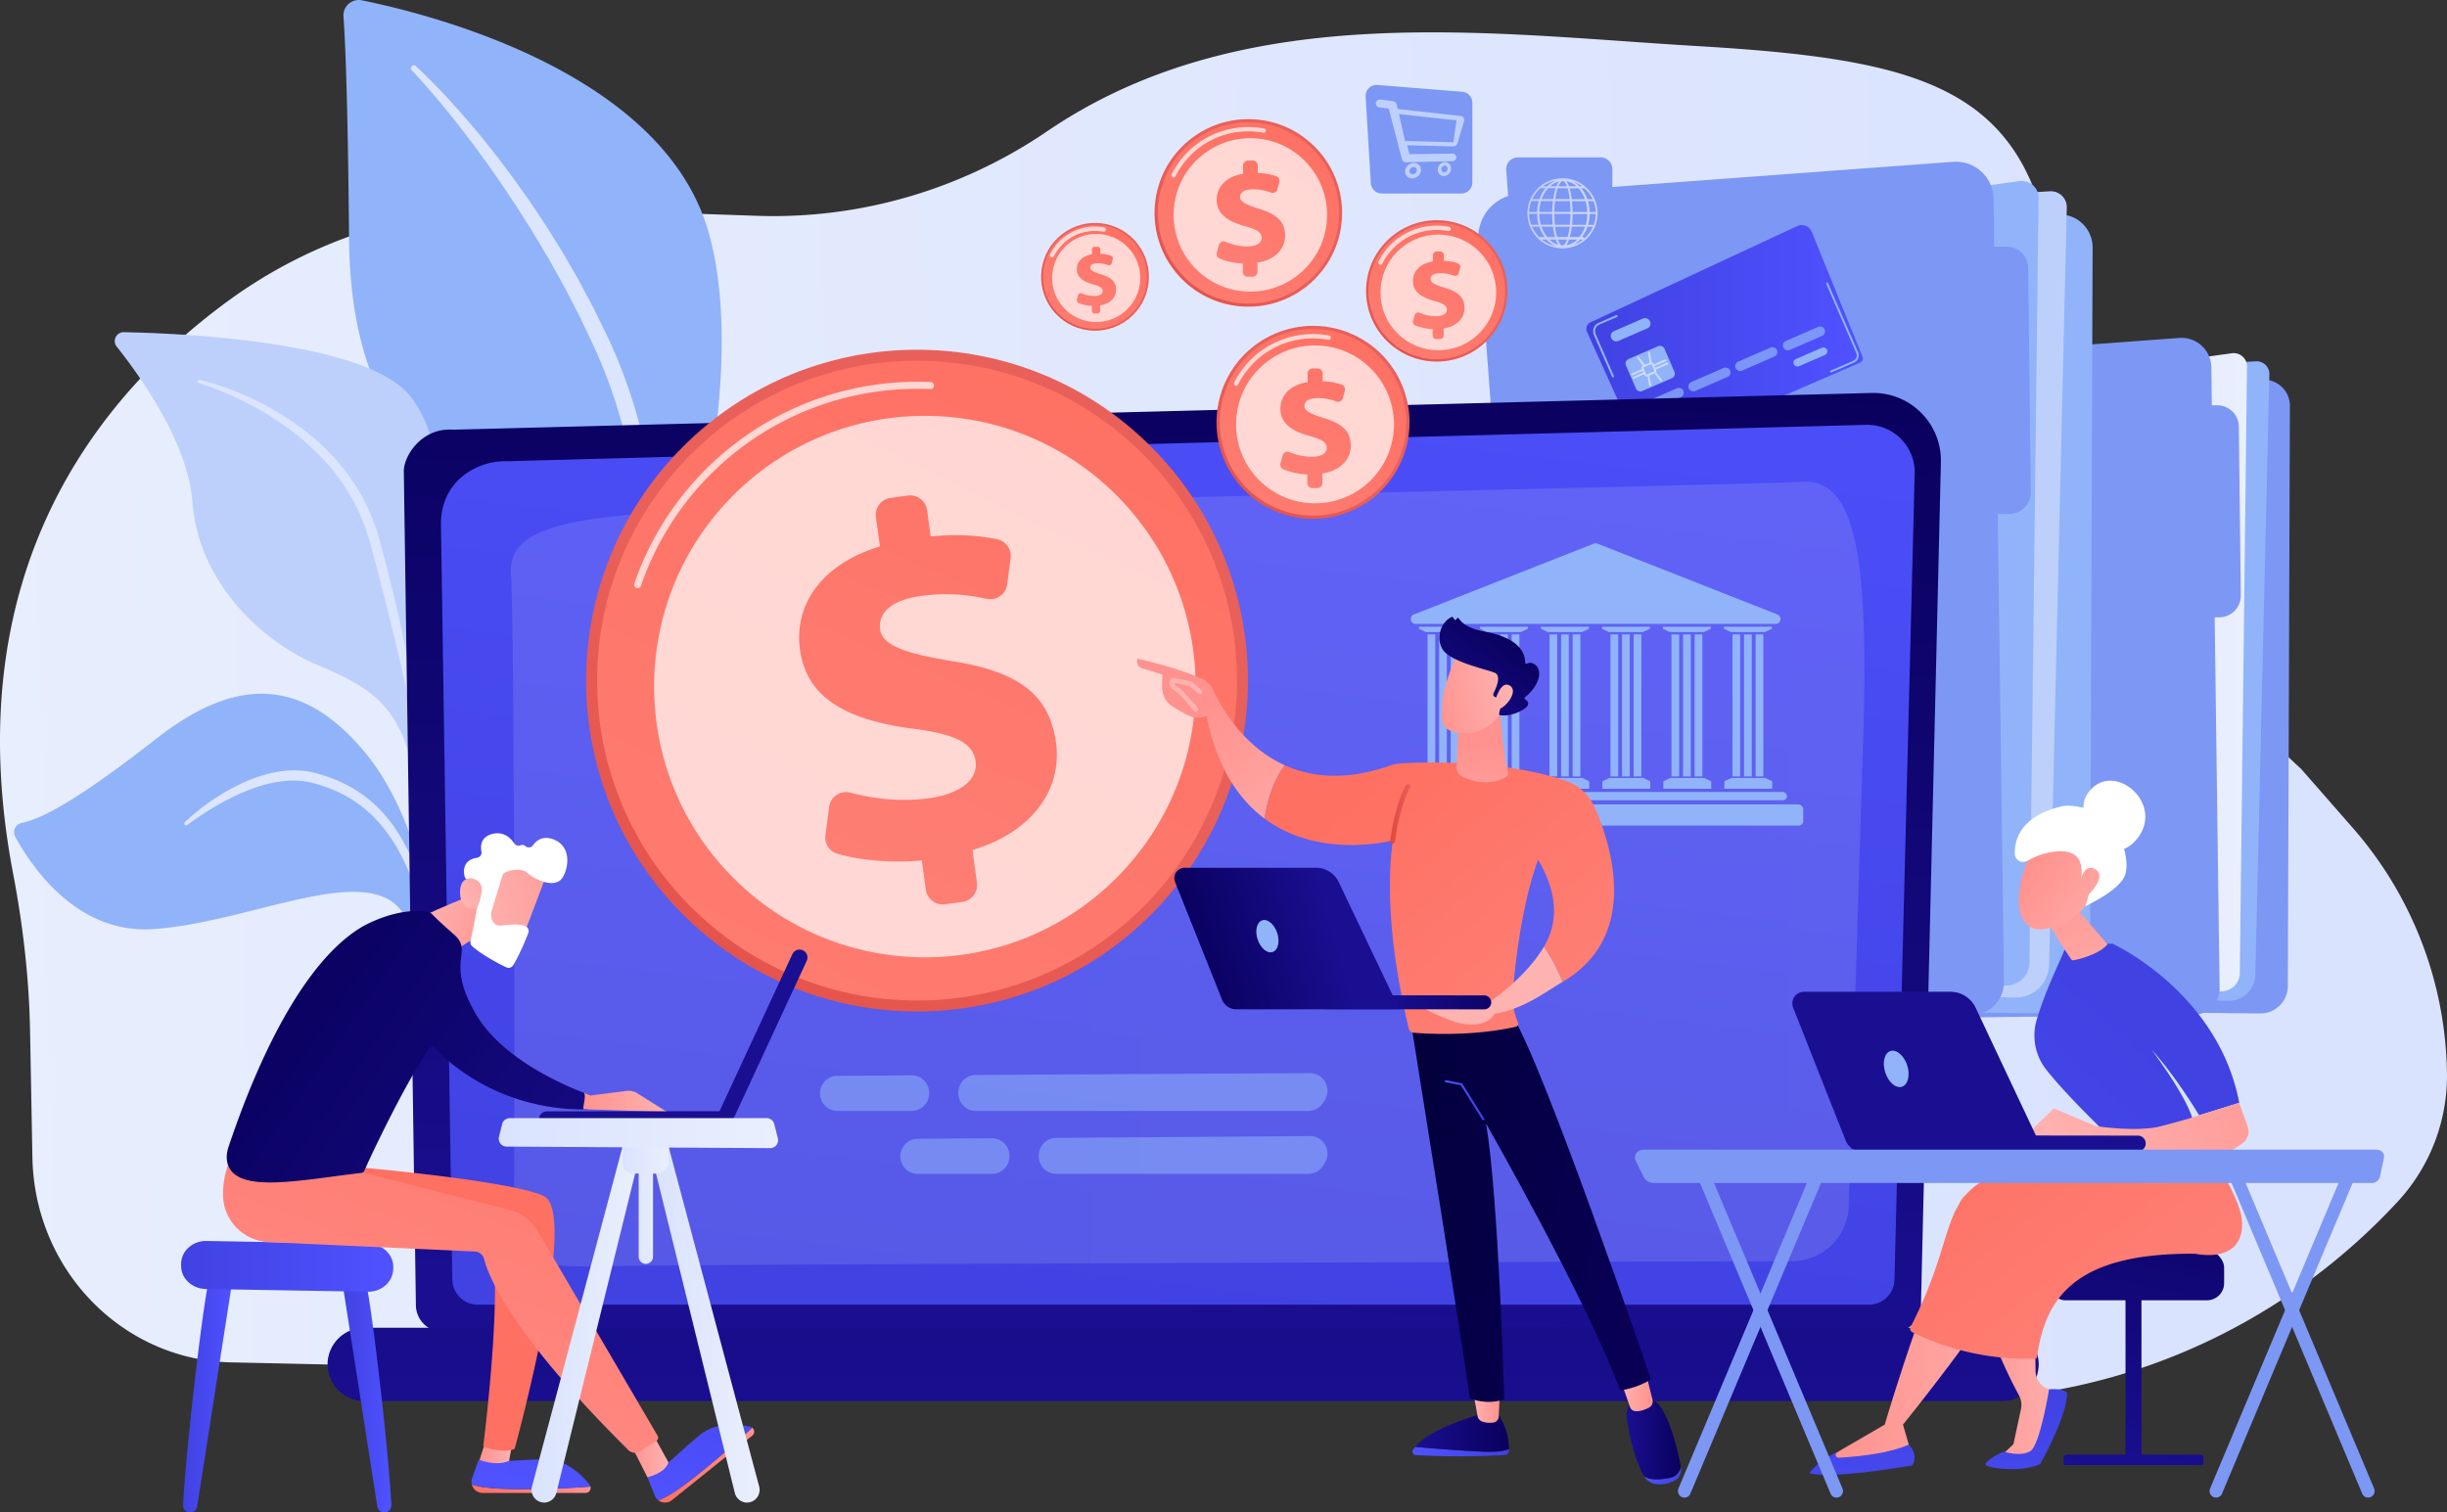 <svg xmlns="http://www.w3.org/2000/svg" xmlns:xlink="http://www.w3.org/1999/xlink" viewBox="0 0 2303.63 1424.08"><rect x="0" y="0" width="2303.63" height="1424.08" fill="#333333" stroke="none"/><defs><style>.cls-1{fill:url(#linear-gradient);}.cls-18,.cls-2{fill:#91b3fa;}.cls-3{fill:#dce5fe;}.cls-4{fill:#bdd0fb;}.cls-5{fill:#7d97f4;}.cls-6{fill:url(#linear-gradient-2);}.cls-7{fill:url(#linear-gradient-3);}.cls-40,.cls-8{opacity:0.73;}.cls-9{fill:url(#linear-gradient-4);}.cls-10{fill:url(#linear-gradient-5);}.cls-11{fill:url(#linear-gradient-6);}.cls-12{fill:url(#linear-gradient-7);}.cls-13{fill:url(#linear-gradient-8);}.cls-14{fill:url(#linear-gradient-9);}.cls-15{fill:url(#linear-gradient-10);}.cls-16{fill:url(#linear-gradient-11);}.cls-17{fill:url(#linear-gradient-12);}.cls-18,.cls-26{opacity:0.71;}.cls-19{fill:url(#linear-gradient-13);}.cls-20{fill:url(#linear-gradient-14);}.cls-21{opacity:0.14;fill:url(#linear-gradient-15);}.cls-22{fill:url(#linear-gradient-16);}.cls-23{opacity:0.54;}.cls-24{fill:url(#linear-gradient-17);}.cls-25{fill:url(#linear-gradient-18);}.cls-26,.cls-56{fill:#fff;}.cls-27{fill:url(#linear-gradient-19);}.cls-28{fill:url(#linear-gradient-20);}.cls-29{fill:url(#linear-gradient-21);}.cls-30{fill:url(#linear-gradient-22);}.cls-31{fill:url(#linear-gradient-23);}.cls-32{fill:url(#linear-gradient-24);}.cls-33{fill:url(#linear-gradient-25);}.cls-34{fill:url(#linear-gradient-26);}.cls-35{fill:url(#linear-gradient-27);}.cls-36{fill:url(#linear-gradient-28);}.cls-37{fill:url(#linear-gradient-29);}.cls-38{fill:url(#linear-gradient-30);}.cls-39{fill:url(#linear-gradient-31);}.cls-40{fill:url(#linear-gradient-32);}.cls-41{fill:url(#linear-gradient-33);}.cls-42{fill:url(#linear-gradient-34);}.cls-43{fill:url(#linear-gradient-35);}.cls-44{fill:url(#linear-gradient-36);}.cls-45{fill:url(#linear-gradient-37);}.cls-46{fill:url(#linear-gradient-38);}.cls-47{fill:url(#linear-gradient-39);}.cls-48{fill:url(#linear-gradient-40);}.cls-49{fill:url(#linear-gradient-41);}.cls-50{fill:url(#linear-gradient-42);}.cls-51{fill:url(#linear-gradient-43);}.cls-52{fill:url(#linear-gradient-44);}.cls-53{fill:url(#linear-gradient-45);}.cls-54{fill:url(#linear-gradient-46);}.cls-55{fill:url(#linear-gradient-47);}.cls-57{fill:url(#linear-gradient-48);}.cls-58{fill:url(#linear-gradient-49);}.cls-59{fill:url(#linear-gradient-50);}.cls-60{fill:url(#linear-gradient-51);}.cls-61{fill:url(#linear-gradient-52);}.cls-62{fill:url(#linear-gradient-53);}.cls-63{fill:url(#linear-gradient-54);}.cls-64{fill:url(#linear-gradient-55);}.cls-65{fill:url(#linear-gradient-56);}.cls-66{fill:url(#linear-gradient-57);}.cls-67{fill:url(#linear-gradient-58);}.cls-68{fill:url(#linear-gradient-59);}.cls-69{fill:url(#linear-gradient-60);}.cls-70{fill:url(#linear-gradient-61);}.cls-71{fill:url(#linear-gradient-62);}.cls-72{fill:url(#linear-gradient-63);}.cls-73{fill:url(#linear-gradient-64);}.cls-74{fill:url(#linear-gradient-65);}.cls-75{fill:url(#linear-gradient-66);}.cls-76{fill:url(#linear-gradient-67);}.cls-77{fill:url(#linear-gradient-68);}.cls-78{fill:url(#linear-gradient-69);}.cls-79{fill:url(#linear-gradient-70);}.cls-80{fill:url(#linear-gradient-71);}.cls-81{fill:url(#linear-gradient-72);}.cls-82{fill:url(#linear-gradient-73);}.cls-83{fill:url(#linear-gradient-74);}.cls-84{fill:url(#linear-gradient-75);}.cls-85{fill:url(#linear-gradient-76);}.cls-86{fill:url(#linear-gradient-77);}.cls-87{fill:url(#linear-gradient-78);}.cls-88{fill:url(#linear-gradient-79);}.cls-89{fill:url(#linear-gradient-80);}.cls-90{fill:url(#linear-gradient-81);}.cls-91{fill:url(#linear-gradient-82);}.cls-92{fill:url(#linear-gradient-83);}.cls-93{fill:url(#linear-gradient-84);}.cls-94{fill:url(#linear-gradient-85);}.cls-95{fill:url(#linear-gradient-86);}.cls-96{fill:url(#linear-gradient-87);}.cls-97{fill:url(#linear-gradient-88);}.cls-98{fill:url(#linear-gradient-89);}</style><linearGradient id="linear-gradient" x1="1979.56" y1="680.31" x2="-255.42" y2="688.74" gradientTransform="translate(2.34 21.78) rotate(-1.07)" gradientUnits="userSpaceOnUse"><stop offset="0" stop-color="#dae3fe"/><stop offset="1" stop-color="#e9effd"/></linearGradient><linearGradient id="linear-gradient-2" x1="1805.35" y1="637.39" x2="2115.36" y2="637.39" gradientTransform="matrix(1, 0, 0, 1, 0, 0)" xlink:href="#linear-gradient"/><linearGradient id="linear-gradient-3" x1="1493.42" y1="320.35" x2="1753.79" y2="320.35" gradientUnits="userSpaceOnUse"><stop offset="0" stop-color="#4042e2"/><stop offset="1" stop-color="#4f52ff"/></linearGradient><linearGradient id="linear-gradient-4" x1="1545.28" y1="347.78" x2="1559.35" y2="347.78" gradientTransform="matrix(1, 0, 0, 1, 0, 0)" xlink:href="#linear-gradient"/><linearGradient id="linear-gradient-5" x1="1535.44" y1="350.32" x2="1547.46" y2="350.32" gradientTransform="matrix(1, 0, 0, 1, 0, 0)" xlink:href="#linear-gradient"/><linearGradient id="linear-gradient-6" x1="1536.94" y1="353.45" x2="1548.95" y2="353.45" gradientTransform="matrix(1, 0, 0, 1, 0, 0)" xlink:href="#linear-gradient"/><linearGradient id="linear-gradient-7" x1="1555.85" y1="341.71" x2="1568.71" y2="341.71" gradientTransform="matrix(1, 0, 0, 1, 0, 0)" xlink:href="#linear-gradient"/><linearGradient id="linear-gradient-8" x1="1557.5" y1="344.74" x2="1570.36" y2="344.74" gradientTransform="matrix(1, 0, 0, 1, 0, 0)" xlink:href="#linear-gradient"/><linearGradient id="linear-gradient-9" x1="1541.03" y1="340.34" x2="1549" y2="340.34" gradientTransform="matrix(1, 0, 0, 1, 0, 0)" xlink:href="#linear-gradient"/><linearGradient id="linear-gradient-10" x1="1551.38" y1="336.94" x2="1554.97" y2="336.94" gradientTransform="matrix(1, 0, 0, 1, 0, 0)" xlink:href="#linear-gradient"/><linearGradient id="linear-gradient-11" x1="1550.74" y1="358.13" x2="1554.37" y2="358.13" gradientTransform="matrix(1, 0, 0, 1, 0, 0)" xlink:href="#linear-gradient"/><linearGradient id="linear-gradient-12" x1="1556.84" y1="354.37" x2="1564.72" y2="354.37" gradientTransform="matrix(1, 0, 0, 1, 0, 0)" xlink:href="#linear-gradient"/><linearGradient id="linear-gradient-13" x1="1124.2" y1="315.94" x2="1070.2" y2="1255.03" gradientUnits="userSpaceOnUse"><stop offset="0" stop-color="#09005d"/><stop offset="1" stop-color="#1a0f91"/></linearGradient><linearGradient id="linear-gradient-14" x1="1051.66" y1="1243.13" x2="1197.56" y2="31.34" xlink:href="#linear-gradient-3"/><linearGradient id="linear-gradient-15" x1="480.9" y1="822.97" x2="1755.15" y2="822.97" gradientTransform="matrix(1, 0, 0, 1, 0, 0)" xlink:href="#linear-gradient"/><linearGradient id="linear-gradient-16" x1="1113.82" y1="366.53" x2="1113.82" y2="1386.63" xlink:href="#linear-gradient-13"/><linearGradient id="linear-gradient-17" x1="27.38" y1="1345.28" x2="445.26" y2="860.24" gradientTransform="matrix(0.8, 0.6, -0.6, 0.8, 1016.39, -310.83)" gradientUnits="userSpaceOnUse"><stop offset="0" stop-color="#e1473d"/><stop offset="1" stop-color="#e9605a"/></linearGradient><linearGradient id="linear-gradient-18" x1="681.39" y1="506.46" x2="-554.3" y2="2373.25" gradientTransform="translate(298.62 -140.35) rotate(-7.78)" gradientUnits="userSpaceOnUse"><stop offset="0" stop-color="#fe7062"/><stop offset="1" stop-color="#ff928e"/></linearGradient><linearGradient id="linear-gradient-19" x1="644.54" y1="559.95" x2="-13.46" y2="1664.61" xlink:href="#linear-gradient-18"/><linearGradient id="linear-gradient-20" x1="961.45" y1="341.18" x2="1029.48" y2="262.22" gradientTransform="translate(298.92 -510.65) rotate(32.31)" xlink:href="#linear-gradient-17"/><linearGradient id="linear-gradient-21" x1="1067.92" y1="204.63" x2="866.76" y2="508.52" gradientTransform="matrix(1, 0, 0, 1, 0, 0)" xlink:href="#linear-gradient-18"/><linearGradient id="linear-gradient-22" x1="1061.92" y1="213.33" x2="954.81" y2="393.16" gradientTransform="matrix(1, 0, 0, 1, 0, 0)" xlink:href="#linear-gradient-18"/><linearGradient id="linear-gradient-23" x1="1054.4" y1="340.71" x2="1172.83" y2="203.25" gradientTransform="translate(1276.63 -987.4) rotate(85.2)" xlink:href="#linear-gradient-17"/><linearGradient id="linear-gradient-24" x1="1239.74" y1="103" x2="889.56" y2="632.02" gradientTransform="translate(1227.52 -990.57) rotate(82.83)" xlink:href="#linear-gradient-18"/><linearGradient id="linear-gradient-25" x1="1229.3" y1="118.16" x2="1042.83" y2="431.2" gradientTransform="matrix(1, 0, 0, 1, 0, 0)" xlink:href="#linear-gradient-18"/><linearGradient id="linear-gradient-26" x1="1111.79" y1="541.97" x2="1233.65" y2="400.53" gradientTransform="translate(1139.72 -897.25) rotate(67.91)" xlink:href="#linear-gradient-17"/><linearGradient id="linear-gradient-27" x1="1302.5" y1="297.37" x2="942.17" y2="841.73" gradientTransform="translate(1123.22 -895.91) rotate(67.18)" xlink:href="#linear-gradient-18"/><linearGradient id="linear-gradient-28" x1="1291.76" y1="312.97" x2="1099.89" y2="635.09" gradientTransform="matrix(1, 0, 0, 1, 0, 0)" xlink:href="#linear-gradient-18"/><linearGradient id="linear-gradient-29" x1="1261.57" y1="379.65" x2="1350.85" y2="276.02" gradientTransform="translate(1492.97 -1099.04) rotate(84.39)" xlink:href="#linear-gradient-17"/><linearGradient id="linear-gradient-30" x1="1401.3" y1="200.43" x2="1137.29" y2="599.28" gradientTransform="translate(1082.83 -1079.56) rotate(67.28)" xlink:href="#linear-gradient-18"/><linearGradient id="linear-gradient-31" x1="1393.43" y1="211.86" x2="1252.85" y2="447.87" gradientTransform="matrix(1, 0, 0, 1, 0, 0)" xlink:href="#linear-gradient-18"/><linearGradient id="linear-gradient-32" x1="1437.94" y1="200.85" x2="1503.93" y2="200.85" gradientTransform="matrix(1, 0, 0, 1, 0, 0)" xlink:href="#linear-gradient"/><linearGradient id="linear-gradient-33" x1="172.36" y1="1312.98" x2="218.65" y2="1312.98" xlink:href="#linear-gradient-3"/><linearGradient id="linear-gradient-34" x1="322.18" y1="1312.98" x2="368.47" y2="1312.98" xlink:href="#linear-gradient-3"/><linearGradient id="linear-gradient-35" x1="170.46" y1="1192.31" x2="370.25" y2="1192.31" xlink:href="#linear-gradient-3"/><linearGradient id="linear-gradient-36" x1="444.19" y1="1401.66" x2="556.07" y2="1401.66" gradientTransform="matrix(1, 0, 0, 1, 0, 0)" xlink:href="#linear-gradient-18"/><linearGradient id="linear-gradient-37" x1="530.39" y1="1186.52" x2="499.82" y2="1397.73" xlink:href="#linear-gradient-3"/><linearGradient id="linear-gradient-38" x1="451.41" y1="1366.35" x2="482.24" y2="1366.35" gradientUnits="userSpaceOnUse"><stop offset="0" stop-color="#ff928e"/><stop offset="1" stop-color="#feb3b1"/></linearGradient><linearGradient id="linear-gradient-39" x1="324.09" y1="1357.1" x2="130.09" y2="1709.1" gradientTransform="matrix(1, 0, 0, 1, 0, 0)" xlink:href="#linear-gradient-18"/><linearGradient id="linear-gradient-40" x1="619.67" y1="1379.49" x2="710.01" y2="1379.49" gradientTransform="matrix(1, 0, 0, 1, 0, 0)" xlink:href="#linear-gradient-18"/><linearGradient id="linear-gradient-41" x1="681.81" y1="1208.44" x2="651.24" y2="1419.64" xlink:href="#linear-gradient-3"/><linearGradient id="linear-gradient-42" x1="593.16" y1="1370.49" x2="629.3" y2="1370.49" xlink:href="#linear-gradient-38"/><linearGradient id="linear-gradient-43" x1="560.13" y1="845.31" x2="314.13" y2="1499.31" gradientTransform="matrix(1, 0, 0, 1, 0, 0)" xlink:href="#linear-gradient-18"/><linearGradient id="linear-gradient-44" x1="945.26" y1="510.9" x2="861.15" y2="490.15" gradientTransform="matrix(0.99, 0.16, -0.16, 0.99, -378.03, 227.23)" xlink:href="#linear-gradient-38"/><linearGradient id="linear-gradient-45" x1="233.31" y1="927.25" x2="634.71" y2="1205.6" xlink:href="#linear-gradient-13"/><linearGradient id="linear-gradient-46" x1="549.16" y1="1037.07" x2="628.12" y2="1037.07" xlink:href="#linear-gradient-38"/><linearGradient id="linear-gradient-47" x1="576.67" y1="828.98" x2="437.67" y2="856.98" xlink:href="#linear-gradient-38"/><linearGradient id="linear-gradient-48" x1="943.22" y1="444.2" x2="901.54" y2="479.58" gradientTransform="matrix(0.99, 0.16, -0.16, 0.99, -378.03, 227.23)" xlink:href="#linear-gradient-38"/><linearGradient id="linear-gradient-49" x1="8466.46" y1="-12488.07" x2="8243.2" y2="-12272.22" gradientTransform="matrix(-1.39, -0.07, -0.07, 1.39, -6448.86, -178.28)" xlink:href="#linear-gradient-13"/><linearGradient id="linear-gradient-50" x1="5568.04" y1="-12122.45" x2="5344.79" y2="-11906.61" gradientTransform="matrix(0.65, -1.23, -1.23, -0.65, 7125.05, -8219.17)" xlink:href="#linear-gradient-13"/><linearGradient id="linear-gradient-51" x1="500.39" y1="1242.22" x2="600.94" y2="1242.22" gradientTransform="matrix(1, 0, 0, 1, 0, 0)" xlink:href="#linear-gradient"/><linearGradient id="linear-gradient-52" x1="614.56" y1="1242.22" x2="715.12" y2="1242.22" gradientTransform="matrix(1, 0, 0, 1, 0, 0)" xlink:href="#linear-gradient"/><linearGradient id="linear-gradient-53" x1="586.38" y1="1125.57" x2="629.69" y2="1125.57" gradientTransform="matrix(1, 0, 0, 1, 0, 0)" xlink:href="#linear-gradient"/><linearGradient id="linear-gradient-54" x1="469.53" y1="1066.92" x2="732.52" y2="1066.92" gradientTransform="matrix(1, 0, 0, 1, 0, 0)" xlink:href="#linear-gradient"/><linearGradient id="linear-gradient-55" x1="-6299.8" y1="1366.76" x2="-6208.96" y2="1366.76" gradientTransform="matrix(-1, 0, 0, 1, -4879.25, 0)" xlink:href="#linear-gradient-3"/><linearGradient id="linear-gradient-56" x1="-6299.81" y1="1348.96" x2="-6211.52" y2="1348.96" gradientTransform="matrix(-1, 0, 0, 1, -4879.25, 0)" xlink:href="#linear-gradient-13"/><linearGradient id="linear-gradient-57" x1="-6291.41" y1="1324.1" x2="-6265.82" y2="1324.1" gradientTransform="matrix(-1, 0, 0, 1, -4879.25, 0)" xlink:href="#linear-gradient-38"/><linearGradient id="linear-gradient-58" x1="-6461.95" y1="1389.29" x2="-6427.13" y2="1389.29" gradientTransform="matrix(-1, 0, 0, 1, -4879.25, 0)" xlink:href="#linear-gradient-3"/><linearGradient id="linear-gradient-59" x1="-6461.69" y1="1354.65" x2="-6410.59" y2="1354.65" gradientTransform="matrix(-1, 0, 0, 1, -4879.25, 0)" xlink:href="#linear-gradient-13"/><linearGradient id="linear-gradient-60" x1="-6435.13" y1="1310.76" x2="-6404.55" y2="1310.76" gradientTransform="matrix(-1, 0, 0, 1, -4879.25, 0)" xlink:href="#linear-gradient-38"/><linearGradient id="linear-gradient-61" x1="-6165.31" y1="1114.83" x2="-6438.94" y2="1166.6" gradientTransform="matrix(-1, 0, 0, 1, -4879.25, 0)" gradientUnits="userSpaceOnUse"><stop offset="0" stop-color="#020039"/><stop offset="1" stop-color="#090056"/></linearGradient><linearGradient id="linear-gradient-62" x1="1393.73" y1="1033.05" x2="1363.98" y2="1038.68" xlink:href="#linear-gradient-3"/><linearGradient id="linear-gradient-63" x1="-6014.5" y1="666.59" x2="-6135.62" y2="824.16" gradientTransform="matrix(-1, 0, 0, 1, -4879.25, 0)" xlink:href="#linear-gradient-38"/><linearGradient id="linear-gradient-64" x1="-6180.04" y1="729.4" x2="-6584.41" y2="1208.66" gradientTransform="matrix(-1, 0, 0, 1, -4879.25, 0)" xlink:href="#linear-gradient-18"/><linearGradient id="linear-gradient-65" x1="1308.8" y1="766.28" x2="1327.82" y2="766.28" gradientTransform="matrix(1, 0, 0, 1, 0, 0)" xlink:href="#linear-gradient-17"/><linearGradient id="linear-gradient-66" x1="1394.81" y1="701.58" x2="1398.81" y2="829.58" xlink:href="#linear-gradient-38"/><linearGradient id="linear-gradient-67" x1="1347" y1="659.41" x2="1422.33" y2="642.08" xlink:href="#linear-gradient-38"/><linearGradient id="linear-gradient-68" x1="-6301.84" y1="595" x2="-6231.43" y2="685.65" gradientTransform="matrix(-1, 0, 0, 1, -4879.25, 0)" xlink:href="#linear-gradient-13"/><linearGradient id="linear-gradient-69" x1="1349.69" y1="671.1" x2="1425.02" y2="653.77" xlink:href="#linear-gradient-38"/><linearGradient id="linear-gradient-70" x1="1027.9" y1="389.49" x2="1119.4" y2="656.48" xlink:href="#linear-gradient-38"/><linearGradient id="linear-gradient-71" x1="-6228.02" y1="843.91" x2="-6271.4" y2="908.98" gradientTransform="matrix(-1, 0, 0, 1, -4879.25, 0)" xlink:href="#linear-gradient-38"/><linearGradient id="linear-gradient-72" x1="1435.31" y1="854.42" x2="1392.8" y2="918.18" xlink:href="#linear-gradient-38"/><linearGradient id="linear-gradient-73" x1="2405.09" y1="1122.35" x2="2285.54" y2="1155.11" gradientTransform="translate(-1035 -91.17) rotate(-2.83)" xlink:href="#linear-gradient-13"/><linearGradient id="linear-gradient-74" x1="1122.39" y1="910.6" x2="1256.39" y2="871.93" xlink:href="#linear-gradient-13"/><linearGradient id="linear-gradient-75" x1="2065.07" y1="1029.5" x2="1987.08" y2="1395.49" xlink:href="#linear-gradient-13"/><linearGradient id="linear-gradient-76" x1="2081.56" y1="1033.02" x2="2003.56" y2="1399" xlink:href="#linear-gradient-13"/><linearGradient id="linear-gradient-77" x1="2048.36" y1="1025.94" x2="1970.36" y2="1391.92" xlink:href="#linear-gradient-13"/><linearGradient id="linear-gradient-78" x1="1844.49" y1="1238.76" x2="1951.34" y2="1238.76" xlink:href="#linear-gradient-38"/><linearGradient id="linear-gradient-79" x1="1909.87" y1="1308.38" x2="1894.15" y2="1549.34" xlink:href="#linear-gradient-3"/><linearGradient id="linear-gradient-80" x1="1721.26" y1="1245.36" x2="1944.5" y2="1245.36" xlink:href="#linear-gradient-38"/><linearGradient id="linear-gradient-81" x1="1831.18" y1="1030.6" x2="2228.61" y2="1534.01" gradientTransform="matrix(1, 0, 0, 1, 0, 0)" xlink:href="#linear-gradient-18"/><linearGradient id="linear-gradient-82" x1="1758.22" y1="1298.49" x2="1742.5" y2="1539.45" xlink:href="#linear-gradient-3"/><linearGradient id="linear-gradient-83" x1="2023.94" y1="968.57" x2="1553.04" y2="1488.18" xlink:href="#linear-gradient-3"/><linearGradient id="linear-gradient-84" x1="1925.7" y1="810.22" x2="1996.2" y2="970.71" xlink:href="#linear-gradient-38"/><linearGradient id="linear-gradient-85" x1="1072.22" y1="1201.74" x2="1141.85" y2="1290.86" gradientTransform="translate(559.32 -59.55) rotate(-15.31)" xlink:href="#linear-gradient-38"/><linearGradient id="linear-gradient-86" x1="2197.32" y1="984.44" x2="1927.33" y2="1102.93" xlink:href="#linear-gradient-38"/><linearGradient id="linear-gradient-87" x1="1380.57" y1="931.48" x2="1766.63" y2="1199.2" gradientTransform="translate(14.15 -91.17) rotate(-2.83)" xlink:href="#linear-gradient-13"/><linearGradient id="linear-gradient-88" x1="2344.32" y1="169.88" x2="1940.32" y2="801.88" xlink:href="#linear-gradient-13"/><linearGradient id="linear-gradient-89" x1="1089.03" y1="1188.61" x2="1158.66" y2="1277.73" gradientTransform="translate(559.32 -59.55) rotate(-15.31)" xlink:href="#linear-gradient-38"/></defs><g id="Illustration"><path class="cls-1" d="M2215.42,780.08l-49.26-56.25s-221.14-195.58-229-416.28S1831.34,57.2,1597,43.33c-198.12-11.72-427.13-44.94-611.21,80.3-80.78,55-176.39,82.91-273.33,79.56l-213.67-7.36a455.1,455.1,0,0,0-285.15,88.32C90.75,374.38-41.58,540.46,12.41,822.92c9.16,48,15,98.24,15.87,147.1l2.24,120c2,105.4,84.24,190.49,187,192.74l1603.69,35.11c164.87,3.61,323.36-64.35,436.62-187.13a174.3,174.3,0,0,0,45.75-121.42A358.31,358.31,0,0,0,2215.42,780.08Z"/><path class="cls-2" d="M598,709.27s5.83-153-64-194.93-203.53-69.49-205.4-289.27c-1.1-128.67-3.47-185-5.26-209.51A14.48,14.48,0,0,1,340.66.3c66.57,13.53,282.66,68.39,326,217C718,393.56,598,709.27,598,709.27Z"/><path class="cls-3" d="M391.39,62.18c20.33,18.79,38.71,39.25,56.46,60.33l6.61,7.94,6.42,8.09,6.43,8.08c2.14,2.7,4.18,5.48,6.27,8.22l6.21,8.26,3.09,4.14,3,4.21,12,16.85c7.67,11.45,15.47,22.83,22.62,34.62L526,231.7l2.74,4.39,2.61,4.47,10.39,17.9,2.57,4.49,2.44,4.57,4.86,9.14,4.87,9.13,2.43,4.57c.79,1.54,1.53,3.1,2.29,4.65l9.1,18.61,2.27,4.65c.38.78.77,1.55,1.13,2.33L574.7,323l4.2,9.57c1.45,3.16,2.68,6.42,4,9.65s2.6,6.45,3.84,9.71l3.53,9.82,1.76,4.91,1.61,5,3.21,9.92,2.92,10,1.44,5c.47,1.67.87,3.36,1.3,5l2.57,10.1a578.23,578.23,0,0,1,13.42,82.07c1.25,13.79,2.17,27.62,2.44,41.46s.28,27.67-.27,41.49-1.51,27.61-3,41.35q-1.1,10.32-2.59,20.59-.76,5.13-1.65,10.25c-.59,3.44-1.21,6.8-1.95,10.32a4.86,4.86,0,0,1-9.56-1.73v-.12c.51-3.21,1-6.62,1.36-10s.78-6.72,1.1-10.09c.68-6.75,1.27-13.5,1.71-20.27.89-13.54,1.46-27.1,1.55-40.67a693.25,693.25,0,0,0-3.89-81.15c-.39-3.36-.69-6.73-1.16-10.08l-1.32-10.06c-.45-3.35-1-6.68-1.53-10l-.76-5c-.26-1.67-.58-3.33-.87-5l-1.76-10-2-9.93c-.34-1.65-.66-3.31-1-5l-1.14-4.93c-.77-3.29-1.5-6.58-2.3-9.86-6.64-26.15-14.69-52-25.34-76.71-5.19-12.37-11.3-24.59-17.06-36.86-.73-1.53-1.44-3.08-2.2-4.6l-2.34-4.52-4.69-9-4.69-9.05-2.34-4.52-2.48-4.45-9.9-17.82-2.47-4.46L513.73,239l-5.21-8.76c-3.49-5.84-6.89-11.73-10.61-17.42L487,195.54l-11.31-17-2.84-4.25L470,170.13l-5.87-8.35c-1.95-2.79-3.85-5.61-5.86-8.36l-6-8.24-6-8.24-6.22-8.11-6.19-8.13-6.35-8c-2.14-2.65-4.2-5.37-6.4-8l-6.49-7.89c-2.14-2.66-4.39-5.22-6.59-7.82s-4.41-5.2-6.68-7.73-4.47-5.15-6.77-7.66-4.59-5-6.89-7.46l-.06-.06a2.76,2.76,0,0,1,3.87-3.93Z"/><path class="cls-4" d="M467.81,1054.17c9.57,7.38-73.26-155.23-63.41-382.15,4.64-106.93,30.83-236.76-18-298.78-40.64-51.62-213.11-59.33-269.82-60.47a8.37,8.37,0,0,0-6.73,13.57c21.74,27.36,67.27,90.72,71.23,146,5.23,72.92,61.9,130.16,118.22,154s86.64,42,96.14,141.75S440.6,1033.21,467.81,1054.17Z"/><path class="cls-3" d="M187.55,357.58a221.1,221.1,0,0,1,25.88,7.8c8.47,3,16.77,6.56,24.92,10.42s16.09,8.18,23.85,12.82c1.92,1.18,3.89,2.31,5.78,3.55l5.68,3.72c1.87,1.27,3.7,2.6,5.56,3.9s3.66,2.67,5.46,4a214.45,214.45,0,0,1,39,37.95c2.75,3.64,5.6,7.21,8.09,11.05l1.92,2.84c.64.95,1.29,1.89,1.85,2.89l3.52,5.89c1.21,1.94,2.22,4,3.29,6s2.14,4,3.14,6.1l2.81,6.27,1.4,3.13,1.23,3.21,2.42,6.43c.44,1.06.73,2.17,1.08,3.26l1,3.28c.65,2.18,1.38,4.39,1.95,6.55l1.72,6.49,3.45,13,3.33,13q6.57,26,12.3,52.24c1.92,8.74,3.72,17.5,5.52,26.27l2.53,13.17,2.44,13.2c1.55,8.81,3,17.64,4.39,26.48q1,6.65,1.93,13.29c.58,4.45,1.15,8.87,1.64,13.35a1.9,1.9,0,0,1-3.76.55v0c-.78-4.35-1.67-8.74-2.54-13.1s-1.75-8.74-2.67-13.09L385,660.41l-2.86-13.06-2.9-13-3-13c-2-8.67-4-17.35-6.17-26l-6.39-25.95L357,543.44l-3.36-12.93-3.48-12.9-1.74-6.45c-.58-2.15-1.27-4.18-1.89-6.27l-.95-3.12c-.32-1-.59-2.1-1-3.11l-2.27-6.11c-6.08-16.32-15.07-31.42-25.52-45.37a200.48,200.48,0,0,0-17.28-19.7l-2.3-2.34-2.39-2.25c-1.61-1.49-3.17-3-4.81-4.49-3.31-2.87-6.58-5.79-10.05-8.49a279,279,0,0,0-44.24-28.83c-7.81-4.16-15.83-7.91-24-11.38a257.39,257.39,0,0,0-24.9-9.16h-.06a1.53,1.53,0,0,1,.78-2.95Z"/><path class="cls-2" d="M455.51,1083.14C462,1086.53,419.24,1013,416,948.25S398.07,772.93,342.22,706.8s-117-72.16-194.1-12c-64.23,50.1-104.29,75.38-127.78,80.08a8.89,8.89,0,0,0-6,12.95c15.07,27.75,57.68,91.5,129.21,87,91.25-5.73,201.84-65,235.55-15.56s29.38,77.17,30.41,100.63S412.89,1060.67,455.51,1083.14Z"/><path class="cls-3" d="M174,774.17a184.21,184.21,0,0,1,15.82-13.52c5.51-4.2,11.19-8.2,17.11-11.86a183,183,0,0,1,18.31-10.13,150.62,150.62,0,0,1,19.57-7.88,119.39,119.39,0,0,1,20.81-4.72,89.08,89.08,0,0,1,21.65-.09l2.71.39a27.2,27.2,0,0,1,2.7.47c1.77.41,3.61.77,5.33,1.24s3.39,1,5.08,1.49l5,1.65a138.4,138.4,0,0,1,19.49,8.48,120.74,120.74,0,0,1,33.42,26.19c9.54,10.54,17,22.63,23.2,35.16a234.89,234.89,0,0,1,14.41,39.08,348.11,348.11,0,0,1,8.41,40.49,1.69,1.69,0,0,1-3.32.64v0c-3.11-13.3-6.64-26.46-10.87-39.35-1.13-3.2-2.18-6.42-3.4-9.58-.6-1.58-1.15-3.18-1.78-4.75l-1.89-4.7q-3.89-9.35-8.54-18.28a151.77,151.77,0,0,0-22.79-32.65,116.4,116.4,0,0,0-31.29-23.8,128.36,128.36,0,0,0-18.2-7.78l-4.73-1.52c-1.59-.48-3.19-.91-4.79-1.37s-3.11-.74-4.67-1.12a23.65,23.65,0,0,0-2.35-.43l-2.37-.36a79.6,79.6,0,0,0-19.33-.07,111.58,111.58,0,0,0-19.31,3.87,165.89,165.89,0,0,0-18.79,6.75q-9.22,4-18.13,8.8c-5.92,3.24-11.77,6.64-17.46,10.33s-11.33,7.52-16.7,11.58l0,0a1.76,1.76,0,0,1-2.29-2.66Z"/><path class="cls-5" d="M2105.77,356.16l26.57,1.35a24.66,24.66,0,0,1,23.4,24.7l-1.94,546.22a25.87,25.87,0,0,1-26.12,25.79l-182.44-1.77Z"/><path class="cls-2" d="M1787.22,360.39l336.53-20.2a12,12,0,0,1,12.66,12.17L2123.19,917.9a25,25,0,0,1-25.67,24.45l-236.78-6.76Z"/><path class="cls-6" d="M1805.35,373.84l295.72-41.24a12.56,12.56,0,0,1,14.29,12.57l-6.79,571.05a17.34,17.34,0,0,1-16.64,17.16l-217.81,8.91Z"/><path class="cls-5" d="M1727.14,342.18l324.45-24a28.12,28.12,0,0,1,30.19,27.71l7.78,584.75a24.56,24.56,0,0,1-24.28,24.85L1765.93,959a26.59,26.59,0,0,1-26.84-24.85l-42-557.37A32.55,32.55,0,0,1,1727.14,342.18Z"/><path class="cls-5" d="M2089.41,581.24l-9.79.12A20.35,20.35,0,0,1,2059,561.25L2057.2,402.3a20.34,20.34,0,0,1,20.1-20.58l9.79-.11a20.35,20.35,0,0,1,20.58,20.11l1.85,158.94A20.34,20.34,0,0,1,2089.41,581.24Z"/><path class="cls-2" d="M1907,200.22l33.49,1.71A31.09,31.09,0,0,1,1970,233.07l-2.44,688.6a32.62,32.62,0,0,1-32.94,32.51l-230-2.23Z"/><path class="cls-4" d="M1505.44,205.56l424.25-25.46a15,15,0,0,1,16,15.33l-16.66,713a31.47,31.47,0,0,1-32.36,30.83l-298.5-8.52Z"/><path class="cls-2" d="M1528.3,222.51l372.79-52a15.82,15.82,0,0,1,18,15.84l-8.54,719.91a21.87,21.87,0,0,1-21,21.63L1615,939.14Z"/><path class="cls-5" d="M1429.69,182.6l409-30.24a35.44,35.44,0,0,1,38.06,34.93l9.81,737.18A31,31,0,0,1,1856,955.8l-377.39,4.39a33.52,33.52,0,0,1-33.83-31.32l-53-702.66A41,41,0,0,1,1429.69,182.6Z"/><path class="cls-5" d="M1891.7,483.92l-22.94.27a20.35,20.35,0,0,1-20.58-20.11l-2.46-211a20.35,20.35,0,0,1,20.11-20.58l22.94-.26a20.34,20.34,0,0,1,20.58,20.1l2.46,211A20.35,20.35,0,0,1,1891.7,483.92Z"/><path class="cls-7" d="M1705.59,218.29,1747,320.18l6.42,15.77a4.05,4.05,0,0,1-2.1,5.32l-200.53,87.16a4.07,4.07,0,0,1-5.32-2.1l-7-15.52-44.74-99a7,7,0,0,1,4.32-8.67l193.77-90.25a10.19,10.19,0,0,1,13.74,5.39Z"/><path class="cls-2" d="M1723.87,350.68a.92.92,0,0,1-.37-1.77l21.39-9.3a5.31,5.31,0,0,0,2.69-3,5.38,5.38,0,0,0,.05-4l-28.43-65.4a.94.94,0,0,1,.48-1.22.93.93,0,0,1,1.22.48l28.43,65.41a7.55,7.55,0,0,1-3.71,9.45l-21.38,9.29A1,1,0,0,1,1723.87,350.68Z"/><path class="cls-2" d="M1518.45,355.37a.94.94,0,0,1-.85-.56l-17-39.2c-1.94-4.47-.11-9.74,4-11.53l17-7.38a.93.93,0,0,1,1.22.48.92.92,0,0,1-.48,1.21l-17,7.39c-3.13,1.36-4.55,5.61-3,9.09l17,39.2a.93.93,0,0,1-.48,1.22A1,1,0,0,1,1518.45,355.37Z"/><path class="cls-2" d="M1567,328.39a4.6,4.6,0,0,0-6-2.44L1533,338.08a4.6,4.6,0,0,0-2.33,6.07l9.39,21.61a4.59,4.59,0,0,0,6,2.43l27.9-12.12a4.6,4.6,0,0,0,2.33-6.07Z"/><g class="cls-8"><path class="cls-9" d="M1550.13,354.58a2.21,2.21,0,0,1-.79-.15,2.15,2.15,0,0,1-1.18-1.15l-2.7-6.21a2.16,2.16,0,0,1,1.11-2.84l7.07-3.07a2.15,2.15,0,0,1,2.83,1.12h0l2.7,6.22a2.16,2.16,0,0,1-1.11,2.83L1551,354.4A2.11,2.11,0,0,1,1550.13,354.58Zm4.36-11.75-.12,0-7.06,3.07a.3.3,0,0,0-.16.4l2.7,6.22a.35.35,0,0,0,.17.16.27.27,0,0,0,.23,0l7.07-3.07a.31.31,0,0,0,.16-.4l-2.71-6.21a.29.29,0,0,0-.16-.17Z"/><path class="cls-10" d="M1536.37,353.45a.91.91,0,0,1-.85-.55.93.93,0,0,1,.48-1.22l10.16-4.42a.93.93,0,0,1,.74,1.7l-10.16,4.42A1,1,0,0,1,1536.37,353.45Z"/><path class="cls-11" d="M1537.86,356.59a.93.93,0,0,1-.37-1.78l10.17-4.41a.92.92,0,0,1,.73,1.69l-10.16,4.42A1,1,0,0,1,1537.86,356.59Z"/><path class="cls-12" d="M1556.77,345a.91.91,0,0,1-.85-.55.93.93,0,0,1,.48-1.22l11-4.78a.92.92,0,1,1,.74,1.69l-11,4.79A1,1,0,0,1,1556.77,345Z"/><path class="cls-13" d="M1558.43,348.05a.91.91,0,0,1-.85-.55.93.93,0,0,1,.48-1.22l11-4.78a.93.93,0,0,1,1.22.47.94.94,0,0,1-.48,1.22l-11,4.79A.92.92,0,0,1,1558.43,348.05Z"/><path class="cls-14" d="M1547.55,345.27a14.72,14.72,0,0,1,1.45-1,.77.77,0,0,0-.12-.24l-6.19-8.27a.92.92,0,0,0-1.47,1.11l6.19,8.27S1547.5,345.23,1547.55,345.27Z"/><path class="cls-15" d="M1554.05,343a.91.91,0,0,1-.91-.77l-1.75-10.2a.93.93,0,0,1,1.83-.31l1.74,10.2a.93.93,0,0,1-.76,1.07Z"/><path class="cls-16" d="M1550.74,352.9l1.8,10a.92.92,0,0,0,.91.76h.16a.93.93,0,0,0,.75-1.08l-1.81-10.05A13.45,13.45,0,0,1,1550.74,352.9Z"/><path class="cls-17" d="M1564.53,357.72l-6.22-8.17a17.8,17.8,0,0,1-1.47,1.12l6.22,8.17a.92.92,0,0,0,1.47-1.12Z"/></g><rect class="cls-2" x="1515.23" y="305.37" width="39.71" height="10.16" rx="4.8" transform="translate(3.47 637.62) rotate(-23.49)"/><path class="cls-18" d="M1584.75,368a4.58,4.58,0,0,1-2.38,6l-30.55,13.28a4.58,4.58,0,0,1-6-2.37l0-.07a4.58,4.58,0,0,1,2.38-6l30.55-13.28a4.59,4.59,0,0,1,6,2.38Z"/><rect class="cls-18" x="1588.06" y="352.63" width="42.49" height="9.24" rx="4.58" transform="translate(-9.03 671.09) rotate(-23.49)"/><rect class="cls-18" x="1632.11" y="333.49" width="42.49" height="9.24" rx="4.58" transform="translate(2.25 687.05) rotate(-23.49)"/><path class="cls-18" d="M1681.59,314h33.32a4.58,4.58,0,0,1,4.58,4.58v.07a4.58,4.58,0,0,1-4.58,4.58h-33.32a4.58,4.58,0,0,1-4.58-4.58v-.07a4.59,4.59,0,0,1,4.59-4.59Z" transform="translate(13.75 703.33) rotate(-23.49)"/><rect class="cls-2" x="1687.25" y="332.4" width="34.17" height="7.39" rx="3.64" transform="translate(7.28 707.21) rotate(-23.49)"/><path class="cls-19" d="M1808.42,1228.74a25.33,25.33,0,0,1-25.27,25.25H416.78a25.33,25.33,0,0,1-25.26-25.25L380.15,443.53c0-13.88,16.35-41,46.33-38.95L1761.84,370a63.66,63.66,0,0,1,65.34,65.12Z"/><path class="cls-20" d="M1783.47,1204.52a24,24,0,0,1-23.9,23.91H449.73a24,24,0,0,1-23.9-23.91L415.1,491.7c1.26-42.89,38.87-58.31,61.67-57.4L1756.63,400a44.69,44.69,0,0,1,45.87,45.8Z"/><path class="cls-21" d="M483.54,1165c1.37-58.91.86-580.63-2.52-625.68s66.79-53.51,174.53-58.58,1016.77-25.15,1040.17-27.05c52.61-4.26,63.5,74.37,58.24,245.09-4,128.25-10.51,339.53-13.52,436.69a53.63,53.63,0,0,1-53.49,52c-218.75.6-1057.16,3-1113,4.66C509.75,1194,483,1188.34,483.54,1165Z"/><path class="cls-22" d="M1884.77,1319.17H342.87a34.6,34.6,0,0,1-34.5-34.5h0a34.59,34.59,0,0,1,34.5-34.49h1541.9a34.59,34.59,0,0,1,34.49,34.49h0A34.6,34.6,0,0,1,1884.77,1319.17Z"/><path class="cls-2" d="M1671.59,587.47H1332.68a4.61,4.61,0,0,1-1.69-8.9l169.45-66.72a4.59,4.59,0,0,1,3.38,0l169.46,66.72A4.61,4.61,0,0,1,1671.59,587.47Z"/><rect class="cls-2" x="1343.89" y="597.34" width="7.27" height="133.72"/><rect class="cls-2" x="1354.79" y="597.34" width="7.27" height="133.72"/><rect class="cls-2" x="1365.69" y="597.34" width="7.27" height="133.72"/><polygon class="cls-2" points="1380.95 590.08 1335.89 590.08 1335.89 592.03 1342.43 595.16 1374.41 595.16 1380.95 592.03 1380.95 590.08"/><polygon class="cls-2" points="1381.31 742.69 1336.26 742.69 1336.26 735.65 1342.8 732.51 1374.77 732.51 1381.31 735.65 1381.31 742.69"/><rect class="cls-2" x="1401.3" y="597.34" width="7.27" height="133.72"/><rect class="cls-2" x="1412.2" y="597.34" width="7.27" height="133.72"/><rect class="cls-2" x="1423.1" y="597.34" width="7.27" height="133.72"/><polygon class="cls-2" points="1438.36 590.08 1393.31 590.08 1393.31 592.03 1399.85 595.16 1431.82 595.16 1438.36 592.03 1438.36 590.08"/><polygon class="cls-2" points="1438.72 742.69 1393.67 742.69 1393.67 735.65 1400.21 732.51 1432.18 732.51 1438.72 735.65 1438.72 742.69"/><rect class="cls-2" x="1458.71" y="597.34" width="7.27" height="133.72"/><rect class="cls-2" x="1469.61" y="597.34" width="7.27" height="133.72"/><rect class="cls-2" x="1480.51" y="597.34" width="7.27" height="133.72"/><polygon class="cls-2" points="1495.77 590.08 1450.72 590.08 1450.72 592.03 1457.26 595.16 1489.23 595.16 1495.77 592.03 1495.77 590.08"/><polygon class="cls-2" points="1496.14 742.69 1451.08 742.69 1451.08 735.65 1457.62 732.51 1489.6 732.51 1496.14 735.65 1496.14 742.69"/><rect class="cls-2" x="1516.12" y="597.34" width="7.27" height="133.72"/><rect class="cls-2" x="1527.02" y="597.34" width="7.27" height="133.72"/><rect class="cls-2" x="1537.92" y="597.34" width="7.27" height="133.72"/><polygon class="cls-2" points="1553.19 590.08 1508.13 590.08 1508.13 592.03 1514.67 595.16 1546.64 595.16 1553.19 592.03 1553.19 590.08"/><polygon class="cls-2" points="1553.55 742.69 1508.49 742.69 1508.49 735.65 1515.03 732.51 1547.01 732.51 1553.55 735.65 1553.55 742.69"/><rect class="cls-2" x="1573.53" y="597.34" width="7.27" height="133.72"/><rect class="cls-2" x="1584.44" y="597.34" width="7.27" height="133.72"/><rect class="cls-2" x="1595.34" y="597.34" width="7.27" height="133.72"/><polygon class="cls-2" points="1610.6 590.08 1565.54 590.08 1565.54 592.03 1572.08 595.16 1604.06 595.16 1610.6 592.03 1610.6 590.08"/><polygon class="cls-2" points="1610.96 742.69 1565.9 742.69 1565.9 735.65 1572.44 732.51 1604.42 732.51 1610.96 735.65 1610.96 742.69"/><rect class="cls-2" x="1630.95" y="597.34" width="7.27" height="133.72"/><rect class="cls-2" x="1641.85" y="597.34" width="7.27" height="133.72"/><rect class="cls-2" x="1652.75" y="597.34" width="7.27" height="133.72"/><polygon class="cls-2" points="1668.01 590.08 1622.95 590.08 1622.95 592.03 1629.49 595.16 1661.47 595.16 1668.01 592.03 1668.01 590.08"/><polygon class="cls-2" points="1668.37 742.69 1623.32 742.69 1623.32 735.65 1629.86 732.51 1661.83 732.51 1668.37 735.65 1668.37 742.69"/><rect class="cls-2" x="1324.24" y="745.7" width="358.06" height="7.8" rx="3.9"/><rect class="cls-2" x="1306.63" y="757.4" width="391" height="19.94" rx="4.5"/><g class="cls-23"><path class="cls-2" d="M918.66,1012.14l314.48-1.75a16.5,16.5,0,0,1,14.24,25l-1.58,2.63a16.49,16.49,0,0,1-14.15,8H918.75a16.51,16.51,0,0,1-16.51-16.5v-.88A16.51,16.51,0,0,1,918.66,1012.14Z"/><path class="cls-2" d="M874.73,1029v.52a16.51,16.51,0,0,1-16.51,16.5H788.41a16.5,16.5,0,0,1-15.95-12.24h0A16.51,16.51,0,0,1,788.29,1013l69.81-.51A16.51,16.51,0,0,1,874.73,1029Z"/></g><g class="cls-23"><path class="cls-2" d="M994.3,1071.4l238.84-1.75a16.5,16.5,0,0,1,14.24,25l-1.58,2.63a16.49,16.49,0,0,1-14.15,8H994.4a16.51,16.51,0,0,1-16.51-16.51v-.88A16.5,16.5,0,0,1,994.3,1071.4Z"/><path class="cls-2" d="M950.37,1088.27v.51a16.51,16.51,0,0,1-16.5,16.51H864.06A16.5,16.5,0,0,1,848.11,1093h0a16.5,16.5,0,0,1,15.82-20.76l69.82-.52A16.51,16.51,0,0,1,950.37,1088.27Z"/></g><circle class="cls-24" cx="863.3" cy="640.84" r="311.55" transform="translate(-200.29 798.14) rotate(-45)"/><circle class="cls-25" cx="863.3" cy="640.84" r="301.19"/><path class="cls-26" d="M600.29,553.81a3.4,3.4,0,0,1-1.08-.18,3.32,3.32,0,0,1-2.05-4.22,281.85,281.85,0,0,1,279-189.68,3.31,3.31,0,0,1-.3,6.62,277,277,0,0,0-49.71,2.3A274.71,274.71,0,0,0,603.42,551.57,3.31,3.31,0,0,1,600.29,553.81Z"/><circle class="cls-26" cx="870.69" cy="646.45" r="254.92" transform="translate(-202.09 805.01) rotate(-45)"/><path class="cls-27" d="M871.56,837.6l-3.76-27.47c-28.8,2.76-58.06-.13-79.38-6.19a16,16,0,0,1-11.36-17.57l3.49-26.55a16.18,16.18,0,0,1,20.32-13.46c21.1,5.64,46.65,8.9,73.23,5.26,27.59-3.77,46.89-15.93,44.27-35.1C916,699.21,898.7,691.1,859,686.05c-56.76-7.49-99.3-26-105.88-74.14-5.94-43.49,21.32-81,75.29-97.46L824.6,487a16.16,16.16,0,0,1,13.83-18.19l16.14-2.21a16.16,16.16,0,0,1,18.2,13.82l3.37,24.68c26.65-2.56,46.57-.67,62.62,2.62a16.08,16.08,0,0,1,12.58,17.88l-3.19,24.54a16.12,16.12,0,0,1-19.6,13.67,168.15,168.15,0,0,0-61.43-2.7c-32.73,4.48-40.23,19.31-38.57,31.47,2,15,23.09,22.57,67.43,29.86,63.29,9.93,92,31.73,98.19,77.09,5.69,41.62-20.06,83.25-78.64,100.78l4.2,30.75a16.15,16.15,0,0,1-13.83,18.2l-16.14,2.21A16.16,16.16,0,0,1,871.56,837.6Z"/><circle class="cls-28" cx="1030.85" cy="260.62" r="50.72" transform="translate(20.31 591.36) rotate(-32.31)"/><circle class="cls-29" cx="1030.85" cy="260.62" r="49.03"/><path class="cls-26" d="M990.42,242.31a2,2,0,0,1-.92-.22,2,2,0,0,1-.91-2.76,47.1,47.1,0,0,1,42.26-26,47.76,47.76,0,0,1,8.54.77,2.06,2.06,0,1,1-.74,4.05,44.11,44.11,0,0,0-7.8-.7,43,43,0,0,0-38.59,23.76A2,2,0,0,1,990.42,242.31Z"/><circle class="cls-26" cx="1031.92" cy="261.69" r="41.5" transform="translate(544.04 1207.9) rotate(-76.95)"/><path class="cls-30" d="M1027.85,292.54V288a36.8,36.8,0,0,1-12.67-2.75,2.61,2.61,0,0,1-1.44-3.09l1.15-4.2a2.63,2.63,0,0,1,3.57-1.72,30.67,30.67,0,0,0,11.7,2.46c4.53,0,7.91-1.54,7.91-4.69,0-2.84-2.61-4.53-8.91-6.22-9-2.46-15.45-6.38-15.45-14.29,0-7.15,5.23-12.6,14.29-14.06V235a2.63,2.63,0,0,1,2.63-2.63h2.66a2.63,2.63,0,0,1,2.63,2.63V239a33.31,33.31,0,0,1,10,1.8,2.61,2.61,0,0,1,1.63,3.16l-1,3.89a2.62,2.62,0,0,1-3.46,1.77,27.31,27.31,0,0,0-9.85-1.79c-5.38,0-6.92,2.23-6.92,4.23,0,2.46,3.23,4.15,10.22,6.3,10,3,14.14,7.14,14.14,14.6,0,6.83-5.07,13-14.91,14.52v5.05a2.63,2.63,0,0,1-2.63,2.63h-2.65A2.63,2.63,0,0,1,1027.85,292.54Z"/><circle class="cls-31" cx="1175.22" cy="200.48" r="88.29" transform="translate(877.08 1354.79) rotate(-85.2)"/><circle class="cls-32" cx="1175.22" cy="200.48" r="85.35" transform="translate(829.7 1341.51) rotate(-82.83)"/><path class="cls-26" d="M1104.84,167.08a2.06,2.06,0,0,1-1.84-3,80.52,80.52,0,0,1,72.22-44.46,81.51,81.51,0,0,1,14.58,1.31,2.06,2.06,0,1,1-.73,4,78.13,78.13,0,0,0-13.85-1.24,76.41,76.41,0,0,0-68.54,42.2A2.06,2.06,0,0,1,1104.84,167.08Z"/><circle class="cls-26" cx="1177.08" cy="202.34" r="72.24"/><path class="cls-33" d="M1170,256v-7.86a64.1,64.1,0,0,1-22-4.78,4.54,4.54,0,0,1-2.52-5.37l2-7.32a4.58,4.58,0,0,1,6.22-3A53.09,53.09,0,0,0,1174,232c7.89,0,13.78-2.68,13.78-8.16,0-5-4.55-7.89-15.52-10.83-15.64-4.28-26.88-11.11-26.88-24.88,0-12.44,9.1-21.94,24.88-24.48v-7.86a4.58,4.58,0,0,1,4.58-4.58h4.62a4.58,4.58,0,0,1,4.57,4.58v7.06a58.18,58.18,0,0,1,17.48,3.14,4.55,4.55,0,0,1,2.85,5.5l-1.83,6.77a4.57,4.57,0,0,1-6,3.08,47.87,47.87,0,0,0-17.15-3.11c-9.36,0-12,3.88-12,7.36,0,4.28,5.61,7.22,17.78,11,17.39,5.22,24.62,12.44,24.62,25.42,0,11.9-8.83,22.6-26,25.28V256a4.58,4.58,0,0,1-4.58,4.58h-4.62A4.58,4.58,0,0,1,1170,256Z"/><circle class="cls-34" cx="1236.11" cy="397.68" r="90.85" transform="translate(402.75 1393.48) rotate(-67.91)"/><circle class="cls-35" cx="1236.11" cy="397.68" r="87.83" transform="translate(390.13 1382.78) rotate(-67.18)"/><path class="cls-26" d="M1163.69,363.25a2.06,2.06,0,0,1-1.84-3,82.78,82.78,0,0,1,74.26-45.72,84.25,84.25,0,0,1,15,1.35,2.06,2.06,0,1,1-.73,4.05,79.86,79.86,0,0,0-14.26-1.28,78.67,78.67,0,0,0-70.58,43.46A2.06,2.06,0,0,1,1163.69,363.25Z"/><circle class="cls-26" cx="1238.02" cy="399.59" r="74.33" transform="translate(672.22 1571.02) rotate(-82.11)"/><path class="cls-36" d="M1230.73,454.85v-8.09a65.59,65.59,0,0,1-22.69-4.92,4.67,4.67,0,0,1-2.59-5.52l2.06-7.54a4.71,4.71,0,0,1,6.4-3.08,54.79,54.79,0,0,0,20.95,4.41c8.12,0,14.17-2.75,14.17-8.4,0-5.09-4.68-8.12-16-11.14-16.1-4.41-27.67-11.43-27.67-25.6,0-12.8,9.36-22.58,25.6-25.19v-8.09a4.71,4.71,0,0,1,4.72-4.71h4.75a4.71,4.71,0,0,1,4.71,4.71V359a60.55,60.55,0,0,1,18,3.23,4.69,4.69,0,0,1,2.93,5.66l-1.89,7A4.7,4.7,0,0,1,1258,378a49.25,49.25,0,0,0-17.64-3.2c-9.63,0-12.38,4-12.38,7.57,0,4.41,5.78,7.43,18.3,11.29,17.89,5.37,25.33,12.8,25.33,26.15,0,12.25-9.09,23.26-26.71,26v9.05a4.71,4.71,0,0,1-4.71,4.71h-4.75A4.71,4.71,0,0,1,1230.73,454.85Z"/><circle class="cls-37" cx="1352.66" cy="273.92" r="66.56" transform="translate(947.75 1593.3) rotate(-84.39)"/><circle class="cls-38" cx="1352.66" cy="273.92" r="64.35" transform="translate(577.51 1415.79) rotate(-67.28)"/><path class="cls-26" d="M1299.59,249.25a2.06,2.06,0,0,1-1.84-3,61.22,61.22,0,0,1,54.91-33.8,62.12,62.12,0,0,1,11.08,1,2.06,2.06,0,1,1-.74,4,57.45,57.45,0,0,0-61.57,30.61A2.05,2.05,0,0,1,1299.59,249.25Z"/><circle class="cls-26" cx="1354.06" cy="275.32" r="54.46" transform="translate(-0.42 548.59) rotate(-22.9)"/><path class="cls-39" d="M1348.71,315.81v-5.92a48.37,48.37,0,0,1-16.62-3.61,3.42,3.42,0,0,1-1.9-4l1.51-5.52a3.45,3.45,0,0,1,4.69-2.27,40,40,0,0,0,15.35,3.24c6,0,10.38-2,10.38-6.15,0-3.74-3.42-6-11.69-8.17-11.8-3.23-20.27-8.37-20.27-18.76,0-9.38,6.86-16.54,18.75-18.45v-5.93a3.45,3.45,0,0,1,3.46-3.45h3.48a3.44,3.44,0,0,1,3.45,3.45v5.32a44.06,44.06,0,0,1,13.18,2.37,3.44,3.44,0,0,1,2.15,4.15l-1.39,5.1a3.44,3.44,0,0,1-4.54,2.33,36,36,0,0,0-12.93-2.35c-7.06,0-9.07,2.92-9.07,5.55,0,3.22,4.23,5.44,13.41,8.26,13.11,3.94,18.55,9.38,18.55,19.16,0,9-6.65,17.05-19.56,19.06v6.63a3.46,3.46,0,0,1-3.45,3.46h-3.48A3.46,3.46,0,0,1,1348.71,315.81Z"/><path class="cls-5" d="M1507.49,249.46l-71.87,4.08A11,11,0,0,1,1424,243.32L1418,160a11,11,0,0,1,11-11.82h77.86a11,11,0,0,1,11,11v79.29A11,11,0,0,1,1507.49,249.46Z"/><path class="cls-40" d="M1437.94,200.85a33,33,0,1,0,54.24-25.23v-.09h-.11a32.92,32.92,0,0,0-42.26,0h-.11v.09A33,33,0,0,0,1437.94,200.85Zm1.57.48h.22l7.32,0a41.88,41.88,0,0,0,1.43,10.28l-7,.06A31.46,31.46,0,0,1,1439.51,201.33Zm60.91,10.41-.76,0-4.59,0a40.92,40.92,0,0,0,1.07-5.31,43.06,43.06,0,0,0,.37-5l5.85,0A31.15,31.15,0,0,1,1500.42,211.74Zm1.92-12.09h-.18l-5.67,0a41.79,41.79,0,0,0-.35-4.36,39.28,39.28,0,0,0-1.12-5.45c0-.17-.1-.32-.14-.48l5.12,0,.11-.11A31.24,31.24,0,0,1,1502.34,199.65Zm-51.81,11.61a39.9,39.9,0,0,1-1.37-9.86l6.17,0h5.91c0,3.58.19,7,.53,10.17l-11.13,0C1450.6,211.52,1450.56,211.39,1450.53,211.26Zm.29-21.93,5.76,0h5.33a95.84,95.84,0,0,0-.66,10.17l-12.08,0a39.84,39.84,0,0,1,1.35-9.22C1450.61,190,1450.72,189.67,1450.82,189.33Zm14.62,31.95c-.32-1.27-.59-2.33-.84-3.8-.22-1.28-.42-2.61-.58-4h6.92l6.75-.05c-.17,1.41-.37,2.7-.6,4s-.53,2.65-.85,3.93a15.16,15.16,0,0,1-.55,1.74H1466A13.32,13.32,0,0,1,1465.44,221.28Zm-1.63-9.66c-.08-.8-.15-1.6-.21-2.43-.19-2.51-.29-5.1-.31-7.74l7.65,0,7.44,0c0,2.67-.1,5.32-.29,7.87-.06.78-.12,1.54-.2,2.29l-7,0Zm14.34-19.07c.14,2.17.21,4.46.23,7l-7.44,0-7.64,0c0-2.41.13-4.79.32-7.1.09-1.05.19-2.06.31-3.06l7,0,7,0C1478,190.41,1478.08,191.46,1478.15,192.55Zm-9.48-20a6.62,6.62,0,0,1,1.21-1.39,3.24,3.24,0,0,1,.69-.45,2,2,0,0,1,.67-.17h0a1.68,1.68,0,0,1,.62.13,2.63,2.63,0,0,1,.67.42,5.72,5.72,0,0,1,1.17,1.4,14,14,0,0,1,.92,1.74c.16.36.31.73.46,1.13h-4.19l-3.76,0A17.06,17.06,0,0,1,1468.67,172.58Zm7.83,7.56c.29,1.28.54,2.62.77,4.09.16,1.05.3,2.13.43,3.23h-6.76l-6.77,0c.16-1.13.33-2.24.54-3.31.27-1.45.56-2.77.9-4.06.27-1,.55-1.92.84-2.79l4.49,0h4.83C1476,178.19,1476.27,179.12,1476.5,180.14Zm-17.16-4.7a22.11,22.11,0,0,1,2.69-2.06,19.67,19.67,0,0,1,4.67-2.16l.91-.25c-.14.18-.29.37-.43.58a19.94,19.94,0,0,0-2,3.86Zm15.34-4.72a17.92,17.92,0,0,1,2.14.5,19.33,19.33,0,0,1,4.67,2.17,21.65,21.65,0,0,1,2.66,2l-3,0-3.59,0h-.45c-.25-.69-.5-1.31-.76-1.88a15.74,15.74,0,0,0-1.07-2C1475.07,171.23,1474.87,171,1474.68,170.72Zm10.12,54.88a25.26,25.26,0,0,1-3.33,2.63,19,19,0,0,1-4.66,2.14,16.26,16.26,0,0,1-2.39.56c.16-.19.31-.4.47-.62a19.41,19.41,0,0,0,2-4,2.23,2.23,0,0,0,.27-.73Zm-14.33,5.5a1.92,1.92,0,0,1-.31-.11,2.81,2.81,0,0,1-.66-.44,6.18,6.18,0,0,1-1.18-1.4,17.9,17.9,0,0,1-1.69-3.55h8.45s0,0,0,.05a17.21,17.21,0,0,1-1.73,3.59,6.52,6.52,0,0,1-1.2,1.38,2.59,2.59,0,0,1-.66.4,1.7,1.7,0,0,1-.37.1Zm-3.56-.66-.2-.06a19.28,19.28,0,0,1-4.67-2.15,24.54,24.54,0,0,1-3.34-2.63h5.88c.07,0,.15.4.22.6a19.7,19.7,0,0,0,1.94,4Zm-15.48-42.93a32.08,32.08,0,0,1,3.34-6.74,27.84,27.84,0,0,1,2.71-3.5l3.26,0h3.74c-.24.72-.48,1.48-.7,2.29-.37,1.32-.69,2.69-1,4.19q-.36,1.82-.63,3.69ZM1486,177.26a27.41,27.41,0,0,1,2.72,3.52,33.08,33.08,0,0,1,3.34,6.74l-6.77,0h-5.6c-.15-1.22-.31-2.4-.51-3.55-.25-1.51-.52-2.89-.83-4.22-.21-.85-.42-1.64-.64-2.39h3.42Zm6.66,12.08c.1.34.21.68.3,1a38.77,38.77,0,0,1,1,5.17c.17,1.33.28,2.69.32,4.05l-7.76,0h-6.06c0-1,0-2-.07-2.86-.05-1.44-.13-2.87-.24-4.27-.07-1-.17-2-.27-3l12.57,0Zm.17,22.33-7.54,0h-5.36c.07-.7.14-1.4.2-2.13.21-2.61.33-5.31.36-8l13.82,0a40.09,40.09,0,0,1-.33,4.67,39.08,39.08,0,0,1-1,5.17Zm-.57,1.67a31.43,31.43,0,0,1-3.55,7.21,9.49,9.49,0,0,1-2.15,2.6h-8.86c.15,0,.29-.72.43-1.26.33-1.32.63-2.41.91-3.92s.48-2.92.67-4.46Zm-35.34,9.81a9.82,9.82,0,0,1-2.15-2.63,31,31,0,0,1-3.57-7.14l5.37,0h5.4c.19,1.47.4,2.87.65,4.28s.57,2.83.9,4.15c.15.58.3.89.46,1.39Zm-17.4-23.5a31.18,31.18,0,0,1,2.19-10.39h.5l6.46,0c0,.17-.11.33-.15.49a41.49,41.49,0,0,0-1.47,9.79Zm12.86-24.17a31.35,31.35,0,0,1,12-5.39,20.92,20.92,0,0,0-3.4,1.73,24.8,24.8,0,0,0-4.37,3.52l-.1.11-2.78,0Zm29.14-4.23a31.36,31.36,0,0,1,7.94,4.23l-1.42,0H1487l-.11-.12a24.51,24.51,0,0,0-4.38-3.52C1482.17,171.61,1481.85,171.43,1481.53,171.25Zm8.79,54.34a31.42,31.42,0,0,1-9,4.91c.39-.21.77-.42,1.14-.66a24.51,24.51,0,0,0,4.38-3.52c.24-.24.47-.23.69-.72h2.76Zm-25.68,6.07a31.39,31.39,0,0,1-13.08-6.06H1456c.22.49.45.47.68.71a24.53,24.53,0,0,0,4.37,3.52A21.49,21.49,0,0,0,1464.64,231.66Zm-14.37-54.47h.28l3.39,0h1c-.63.77-1.24,1.58-1.81,2.43a34.32,34.32,0,0,0-3.88,7.84l-6.81.06A31.51,31.51,0,0,1,1450.27,177.19Zm49.15,10.38-5.12,0a35,35,0,0,0-3.9-7.87,29.57,29.57,0,0,0-1.82-2.43l2.76,0h.28A31.62,31.62,0,0,1,1499.42,187.57Zm-8.22,37.14a2.07,2.07,0,0,0,0-.35c0-.52-.42-1.21-.93-1.21h-1.16a12.32,12.32,0,0,0,1.27-1.47,32.94,32.94,0,0,0,4.11-8.22l5.22,0A31.08,31.08,0,0,1,1491.2,224.71Zm-49.07-11.48.09.11,6.8,0a34.51,34.51,0,0,0,4.1,8.35,13.49,13.49,0,0,0,1.28,1.48h-4.88s-.08.28-.12.29A31.13,31.13,0,0,1,1442.13,213.23Z"/><path class="cls-5" d="M1300.86,182.18h74.86a10.37,10.37,0,0,0,10.37-10.37V96.75a10.37,10.37,0,0,0-9.53-10.34L1296.8,80a10.37,10.37,0,0,0-11.19,11l4.9,81.52A10.37,10.37,0,0,0,1300.86,182.18Z"/><path class="cls-4" d="M1377.84,110.88a3.73,3.73,0,0,0-2.79-1.71l-59.2-6.52-1.16-4.46a4.27,4.27,0,0,0-3.6-3l-11.21-1.45c-2.46-.32-4.5,1.16-4.7,3.28a4.05,4.05,0,0,0,3.87,4.23l8.32,1,12.41,47.72a3.84,3.84,0,0,0,3.76,2.83l43.84-1a3.6,3.6,0,0,0,3.55-3.54,3.44,3.44,0,0,0-3.53-3.59h0l-40.52.46-2.14-8.35,43.68,1.09h0a3.83,3.83,0,0,0,3.6-2.78l6.27-21A4,4,0,0,0,1377.84,110.88Zm-54.3,39.89v-2h0Zm44.68-16.89-45.47-1.13L1317,107.43l54.16,5.87Z"/><path class="cls-4" d="M1330.82,153.44a8.44,8.44,0,0,0-8,7.61,6.44,6.44,0,0,0,7.17,6.92,8.46,8.46,0,0,0,7.73-7.69A6.44,6.44,0,0,0,1330.82,153.44Zm-.64,10.62a3,3,0,0,1-3.31-3.22,3.94,3.94,0,0,1,3.72-3.56,3,3,0,0,1,3.23,3.2A3.94,3.94,0,0,1,1330.18,164.06Z"/><path class="cls-4" d="M1360.15,152.55a7.13,7.13,0,0,0-6.56,6.91c-.15,3.74,2.62,6.59,6.1,6.33a7.15,7.15,0,0,0,6.3-7A5.81,5.81,0,0,0,1360.15,152.55Zm-.34,9.68a2.71,2.71,0,0,1-2.81-2.95,3.33,3.33,0,0,1,3-3.23,2.72,2.72,0,0,1,2.76,2.94A3.34,3.34,0,0,1,1359.81,162.23Z"/><path class="cls-41" d="M197.8,1201.88c-4.55,6.72-22.61,159-25.44,215.23a6.66,6.66,0,0,0,6.66,7h0a6.67,6.67,0,0,0,6.59-5.64l33-211.72Z"/><path class="cls-42" d="M343,1201.88c4.54,6.72,22.6,159,25.43,215.23a6.65,6.65,0,0,1-6.66,7h0a6.66,6.66,0,0,1-6.58-5.64l-33-211.72Z"/><path class="cls-43" d="M170.48,1190l0,1.66c-.11,11.94,10.18,21.74,23.07,22l152.71,2.6c12.7.21,23.29-9,23.9-20.73l.08-1.51c.65-12.27-9.77-22.6-23-22.84l-152.77-2.74C181.35,1168.17,170.59,1177.87,170.48,1190Z"/><path class="cls-44" d="M489.18,1402.13c-27.43,0-39.56-2.35-45-4.5a10.42,10.42,0,0,0,10.14,8.06h97a4.72,4.72,0,0,0,4.55-6C544.85,1400.62,521.36,1402.13,489.18,1402.13Z"/><path class="cls-45" d="M555.91,1399.73a4.59,4.59,0,0,0-.8-1.65c-7.39-9.44-22.23-24.26-42.43-24-28.95.4-38.53,3.31-60.46.21a1.82,1.82,0,0,0-2,1.18l-5.89,16.77a10.21,10.21,0,0,0-.17,5.36c5.43,2.15,17.56,4.5,45,4.5C521.36,1402.13,544.85,1400.62,555.91,1399.73Z"/><path class="cls-46" d="M457.79,1355l-6.38,19.53s14.89,6.42,27.86,1l3-16.53Z"/><path class="cls-47" d="M313.38,1097.64A1.88,1.88,0,0,1,315,1097c13.49,1.12,164.76,14,196.93,29.18,32.42,15.26-23,221.6-27.23,237.19a1.88,1.88,0,0,1-1.25,1.3c-2.79.89-11.47,2.73-27.05-1.83a1.89,1.89,0,0,1-1.34-2c2.07-16.72,19.51-161.74,5.56-197a1.84,1.84,0,0,0-1.44-1.14l-173.43-28.37a1.89,1.89,0,0,1-1.13-3.1Z"/><path class="cls-48" d="M657.55,1387.87c-21.38,17.18-32.31,23-37.88,24.69a10.4,10.4,0,0,0,12.93-.1l75.64-60.78a4.69,4.69,0,0,0-.17-7.47C700,1351.83,682.63,1367.71,657.55,1387.87Z"/><path class="cls-49" d="M708.07,1344.21a4.67,4.67,0,0,0-1.65-.78c-11.64-2.69-32.46-4.89-48,8-22.81,18.86-28.85,27.81-48.92,39.54l7,17.34a10.2,10.2,0,0,0,3.21,4.27c5.57-1.74,16.5-7.51,37.88-24.69C682.63,1367.71,700,1351.83,708.07,1344.21Z"/><path class="cls-50" d="M593.16,1359.72c1.53,1.39,16.32,31.23,16.32,31.23s16.47-3.57,19.82-14L614.49,1350Z"/><path class="cls-51" d="M215.1,1095.54a83.1,83.1,0,0,0-5.13,30c.3,23.67,19.33,42.87,43,44l194.13,8.85a9.31,9.31,0,0,1,8.59,7c4.57,17.65,26.86,71.83,135.86,179.95a8.79,8.79,0,0,0,10.87,1.19l15.51-9.8a3.58,3.58,0,0,0,1.18-4.83l-113-193a43.79,43.79,0,0,0-26.58-19.71L314,1096.91Z"/><path class="cls-52" d="M458.24,837.12s-59.27,23-83.1,37.13l39.22,31.3s27.85-23.1,52-30.65Z"/><path class="cls-53" d="M214.83,1097.34c10.14,26.57,68.86,13.55,125.63,7a3.15,3.15,0,0,0,2.54-1.93c5.38-12.86,39.87-85.43,61.37-115.32a3.17,3.17,0,0,1,4.89-.31c11.2,12,60,58.6,142.82,57.86a3.21,3.21,0,0,0,3-2.25l2.29-7.38a3.17,3.17,0,0,0-2-3.93c-14.59-5.18-80.7-30.66-107.19-75.92-29.87-51-1.52-58.52-20.89-75.39-10.64-9.26-17.44-15.81-21.4-19.84-1.09-1.11-5.09-1.88-11.27-2.08-28.17-.94-55,15.53-55,15.53-68.12,41.79-112.16,170.43-124,205C214.37,1082.11,211.9,1089.66,214.83,1097.34Z"/><path class="cls-54" d="M549.8,1029l6.34,2.45,32.18-4.08a15.28,15.28,0,0,1,11.55,1.95l28.25,17.77-78.83-2.71C548.48,1041.83,552,1032.44,549.8,1029Z"/><path class="cls-55" d="M514.8,822.4c0,1.07-25.36,67.2-25.36,67.2L452,874.32l14.71-66.23S515.18,804.48,514.8,822.4Z"/><path class="cls-56" d="M473,824.43,462.5,858.7a5.08,5.08,0,0,0-.22,1.34c-.06,2.81.43,12.5,10.31,11.39,9-1,17.17-1.78,22.31.78a5,5,0,0,1,2.45,6.27c-2.3,6-7.75,19.45-14.26,30.41a5,5,0,0,1-6.46,1.91c-7-3.37-21.63-10.91-32-19.73a5,5,0,0,1-1.67-4.84c1.84-8.79,7.34-35.5,7.73-43.18.35-7.21-7.62-12.89-11.14-15a4.86,4.86,0,0,1-2.25-3.16c-1-4.67-1.75-15.2,11.71-17.23a5,5,0,0,0,4.19-5.87c-1-5.58-.48-13.74,10.13-16.53,10.79-2.83,17.39,3.77,20.72,8.79a5,5,0,0,0,6.17,1.79,4,4,0,0,1,4.42.89,4.93,4.93,0,0,0,7.23-.94c3.22-4.54,9-9,18.55-5.69,16.94,5.88,15.7,25.53,9.22,36.09s-24.49,3.14-32.93-4.13c-6.42-5.53-16.43-2.52-20.87-.76A5,5,0,0,0,473,824.43Z"/><path class="cls-57" d="M449.06,855.11s8.48-18.43,1.93-24.57-17.88-5.4-17.89,9.54C433.08,858.66,449.06,855.11,449.06,855.11Z"/><path class="cls-58" d="M514.5,1061.32h.38l166.68-.17a7.45,7.45,0,1,0,0-14.89l-166.68.16a7.45,7.45,0,0,0-.36,14.89Z"/><path class="cls-59" d="M746.1,898.09c-.06.11-.11.23-.17.34L675.8,1049.64a7.45,7.45,0,1,0,13.52,6.26l70.13-151.2a7.45,7.45,0,0,0-13.35-6.61Z"/><path class="cls-60" d="M588.71,1069.68c-.73,3-70.27,263.85-87.91,330a12,12,0,0,0,11.45,15.1h0a11.86,11.86,0,0,0,11.49-9.08l77.2-313Z"/><path class="cls-61" d="M626.79,1069.68c.73,3,70.28,263.85,87.91,330a12,12,0,0,1-11.44,15.1h0a11.88,11.88,0,0,1-11.5-9.08l-77.2-313Z"/><path class="cls-62" d="M629.69,1061.15H586.38v34.79a9,9,0,0,0,8.94,9h5.94v78.13A6.82,6.82,0,0,0,608,1190h0a6.81,6.81,0,0,0,6.77-6.86V1105h3a11.94,11.94,0,0,0,11.87-12Z"/><path class="cls-63" d="M479.88,1052.8H721.73a7.43,7.43,0,0,1,7.18,5.63l3.37,13.24a7.47,7.47,0,0,1-7.21,9.37L476.9,1079.6a7.49,7.49,0,0,1-7.15-9.33l2.94-11.8A7.43,7.43,0,0,1,479.88,1052.8Z"/><path class="cls-64" d="M1332.27,1362.37c15.56,1.35,42.57,3.53,63.87,4.47,12.8.56,20.17-.69,24.41-2.39,0,.48,0,.93,0,1.35a4.41,4.41,0,0,1-4.18,4.16,747.51,747.51,0,0,1-83.63.08,3.13,3.13,0,0,1-2.55-4.71A25.72,25.72,0,0,1,1332.27,1362.37Z"/><path class="cls-65" d="M1396.14,1366.84c-21.3-.94-48.31-3.12-63.87-4.47,15.3-18.77,63.87-31.42,63.87-31.42h13.71a57.48,57.48,0,0,1,10.7,33.5C1416.31,1366.15,1408.94,1367.4,1396.14,1366.84Z"/><path class="cls-66" d="M1412.16,1308.55l-1.28,25.4a5.81,5.81,0,0,1-5,5.46,22.69,22.69,0,0,1-10.31-.85,6.88,6.88,0,0,1-4.61-5.28l-4.44-24.73Z"/><path class="cls-67" d="M1571.36,1391.67c6.75-1.21,9.8-5.75,11.08-10.59l0,.13a12.09,12.09,0,0,1-5.91,12.93,30.85,30.85,0,0,1-16.37,3.31,15.14,15.14,0,0,1-12.27-7.32l0-.06C1553,1393.32,1560.11,1393.7,1571.36,1391.67Z"/><path class="cls-68" d="M1539.54,1316.38h11.31c17.23-.46,28.05,46.51,31.59,64.7-1.28,4.84-4.33,9.38-11.08,10.59-11.25,2-18.39,1.65-23.48-1.6-9.3-15.83-13.92-39-16.14-52.55C1529.22,1322.13,1539.54,1316.38,1539.54,1316.38Z"/><path class="cls-69" d="M1549.4,1292.8l6.28,25a6.79,6.79,0,0,1-3.53,7.69c-3.51,1.8-8.46,3.7-13,3.15a5.68,5.68,0,0,1-4.62-3.78l-9.22-26.28Z"/><path class="cls-70" d="M1328.44,963.77s56.13,350.87,55.21,352.8c0,0,15.5,7,32.4.9,0,0-5.07-187.57-17-259.49,0,0,95.8,167.65,126.22,251.19,0,0,15.87-1.89,29-10.54,0,0-103.15-301.76-130.66-342Z"/><polygon class="cls-71" points="1395.99 1055.03 1375.24 1021.89 1360.23 1018.87 1360.62 1016.91 1376.48 1020.1 1397.69 1053.97 1395.99 1055.03"/><path class="cls-72" d="M1070.85,620.19s37.88,8.35,60.92,19a21.06,21.06,0,0,1,10.3,10.36c6.89,15.09,27.51,52.94,67.48,71-5.75,7.64-15,23.54-19.06,50.25-24-17.87-44.74-47.71-54.69-96.66,0,0-7.58,4.12-17-.47-5-2.43-10.76-5.87-15.09-8.58a19.76,19.76,0,0,1-8.77-11.78c-1.65-6.46-.68-12.15-.68-18.24l-19.47-6A6.92,6.92,0,0,1,1070.85,620.19Z"/><path class="cls-73" d="M1190.49,770.79c4-26.71,13.31-42.61,19.06-50.25,24.84,11.22,57.14,14.81,98.28.55a44,44,0,0,1,11.76-2.32c21.9-1.28,94.07-3.62,153.78,16.11a46.41,46.41,0,0,1,28,25.48c16.15,37.07,42.3,121.49-30.3,164.11a180.37,180.37,0,0,0-17.52-33.15c11.69-19.73,15.15-46.66-5.6-81.74-15.13,40.85-22.22,100.46-23.71,126.84a56.79,56.79,0,0,0,4.45,25.37l.37.88a3,3,0,0,1-2.11,4.1c-40.87,9.18-83.38,6.68-96.08,5.63a5.24,5.24,0,0,1-4.68-4c-19.87-83.74-19.92-140.87-15-177C1292.55,795.57,1235.7,804.44,1190.49,770.79Z"/><path class="cls-74" d="M1311.06,794.27l-.3,0a2.27,2.27,0,0,1-1.94-2.53c4.8-36.23,14.44-51.74,14.84-52.39a2.26,2.26,0,0,1,3.81,2.42c-.13.21-9.54,15.53-14.18,50.56A2.26,2.26,0,0,1,1311.06,794.27Z"/><path class="cls-75" d="M1411.93,670s4.13,43.72,7.77,56.65a4.43,4.43,0,0,1-2.08,5.05c-6.18,3.53-21,9.29-41.27-.65a9.21,9.21,0,0,1-5.11-8.65l1.79-42.25Z"/><path class="cls-76" d="M1372.14,614.06s-13.23,30.38-14.11,46.32-4.33,26.3,14.11,29.51,34-6,42.38-21.86c0,0,13.19-24.47,10.23-34.5S1372.14,614.06,1372.14,614.06Z"/><path class="cls-77" d="M1408.22,656.61l-1-.46a2.54,2.54,0,0,1-1.23-3.48c2.6-5,7.66-16.53,1.12-19.22-8.44-3.46-41.87-10.28-49.08-22.14-6.93-11.39-.79-26.11,8.44-30.29a1.26,1.26,0,0,1,1.66.54l.77,1.45a1.25,1.25,0,0,0,2.31-.23h0a1.25,1.25,0,0,1,2.26-.33c2.22,3.55,8.2,9.3,24.21,12.26,22.74,4.2,37.78,13.4,38.15,29.12a1.25,1.25,0,0,0,1.94,1c1.68-1,4.37-1.5,8,1.52,6.25,5.25,3.69,18.88-10,30.08a1.25,1.25,0,0,0,.06,2c2.48,1.62,6.18,5.46-3.41,10.59-9.92,5.3-17.32,4.86-20.17,4.39a1.25,1.25,0,0,1-1-1.5l3-13.82a1.26,1.26,0,0,0-1.23-1.52Z"/><path class="cls-78" d="M1407.65,659.53s5-19.41,13.75-14-4.52,21.74-11.51,22.47Z"/><path class="cls-79" d="M1125.69,670.21a2.25,2.25,0,0,1-1.75-.83c-5.44-6.69-14.7-17.31-17.93-19.13-2.83-1.6-4.45-3.41-5-5.51a7,7,0,0,1,1.31-5.59,2.28,2.28,0,0,1,2.32-.95l16.53,3.32a2.26,2.26,0,0,1,1,.5l8.79,7.54a2.25,2.25,0,0,1-2.94,3.42l-8.34-7.16L1105.48,643a1.44,1.44,0,0,0,0,.74c.19.78,1.17,1.71,2.78,2.62,5,2.82,17.77,18.44,19.21,20.21a2.25,2.25,0,0,1-1.75,3.68Z"/><path class="cls-80" d="M1408,954.33l-59.68-1.3s52-14.71,55.27-10.7c0,0,32.26-21.2,49.94-51a180.37,180.37,0,0,1,17.52,33.15C1455.22,933.78,1434.41,949.94,1408,954.33Z"/><path class="cls-81" d="M1409.7,944s1.24,23.78-30,20.32c-17-1.87-44.35-17.69-44.35-17.69S1406.75,946.44,1409.7,944Z"/><path class="cls-82" d="M1397.48,950.38h-.34l-148.39-.16a6.57,6.57,0,1,1,0-13.14l148.39.16a6.57,6.57,0,0,1,.32,13.14Z"/><path class="cls-83" d="M1115.36,817.07h123.58a23.58,23.58,0,0,1,21.3,13.37l57.13,119.86H1163.8a14.32,14.32,0,0,1-13.32-9l-44.3-110.91A9.78,9.78,0,0,1,1115.36,817.07Z"/><path class="cls-2" d="M1202.42,878.53c2.68,8.23.7,16.23-4.42,17.86s-11.44-3.73-14.11-12-.7-16.22,4.41-17.85S1199.74,870.3,1202.42,878.53Z"/><rect class="cls-84" x="2000.97" y="1213.8" width="15.03" height="162.5"/><path class="cls-85" d="M1945.72,1369.65h125.53a3,3,0,0,1,3,3v6.74a0,0,0,0,1,0,0H1942.68a0,0,0,0,1,0,0v-6.74A3,3,0,0,1,1945.72,1369.65Z"/><rect class="cls-86" x="1928.34" y="1177.38" width="165.48" height="46.93" rx="16.16"/><path class="cls-87" d="M1897.55,1105.44s-22.33,3.47-47.44,20.25a12.52,12.52,0,0,0-5.52,12c3,23.81,15.37,100.88,56.13,176.16a19,19,0,0,1,1.81,13l-7.08,33-13.13,12.31h33.82l22.53-60.94-9.63-3.05a18.22,18.22,0,0,1-12.73-17l-1.13-65.38c1-29.13-17.86-49.22-17.86-49.22l54-2.63Z"/><path class="cls-88" d="M1869.11,1378c-3.08,4,33.16,9.35,51.46.53,0,0,25.38-44.15,25.38-66.88,0,0-2-4.64-16.91-3.59,0,0-8.53,52.28-17.52,58.14s-25.17.59-25.17.59S1873.66,1372.07,1869.11,1378Z"/><path class="cls-89" d="M1944.5,1177.38c-.28-.49-58.15-7-58.15-7s1.89,17.59-4,41.81-90.88,129.17-90.88,129.17l8.21,28.26c-27.55,9.6-51.72,8.75-78.39,2.51l53-30.77s51.68-176.09,83.33-207.51l58-20.06Z"/><path class="cls-90" d="M2074.29,1074.92s33.34,49.6,36.07,72.22-9.61,39.33-44.11,33.33c-113.9-.83-140.94,42.52-148.6,97.25a1.74,1.74,0,0,1-1.67,1.51,244.46,244.46,0,0,1-115.92-25,3.38,3.38,0,0,1-1.5-4.57c55.54-108.74,13.28-130.23,132.79-162.46C1947.44,1085.31,2074.29,1074.92,2074.29,1074.92Z"/><path class="cls-91" d="M1797,1360.14s9.59,9.29,3.11,19.63c0,0-76,13.46-96.61,7.35,0,0,5.2-9.95,28.43-21.07l-2.63,1.48a2.77,2.77,0,0,0,1.83,5C1746.42,1371.64,1778.1,1368.84,1797,1360.14Z"/><path class="cls-92" d="M1984.12,1068.36s-38.83-37-57.94-61.46a52,52,0,0,1-8.8-46.76c8.73-29.4,24.23-59.84,25.65-64.58,2.17-7.27,45.7-7,45.7-7s99.33,45.22,119.33,149.78l-37.8,11.77s-22.37-37.53-44.47-61.39c0,0,38.24,50.52,39.59,71.2Z"/><path class="cls-93" d="M1927.84,869c.84,1.34,21.74,34.67,22.81,35.19s24.58-4.58,33.45-15L1955,855.52Z"/><path class="cls-94" d="M1925,787.79s-17.5,13.77-23.13,46.05,8,42.72,21.16,41.08,31.91-7.09,46.81-31S1948,770.85,1925,787.79Z"/><path class="cls-95" d="M1905,1071.1l28.53-27.49,39.46,16.67s39.28,6.09,61.76,0l22.48-6.09,50.81-15.81,8,22.55a13.59,13.59,0,0,1-5,15.6c-4.4,3.12-9.55,6.55-12.83,8-6.7,2.93-164.93-2-164.93-2Z"/><path class="cls-96" d="M2013,1084.07h-.38l-165.48-.18a7.41,7.41,0,0,1,0-14.82l165.48.18a7.41,7.41,0,0,1,.36,14.81Z"/><path class="cls-97" d="M1698.36,933.82h137.81a26.26,26.26,0,0,1,23.75,15.07L1923.63,1084H1752.37a15.94,15.94,0,0,1-14.84-10.1l-49.41-125A11,11,0,0,1,1698.36,933.82Z"/><path class="cls-2" d="M1795.45,1003.09c3,9.28.78,18.29-4.93,20.13s-12.76-4.2-15.74-13.48-.78-18.29,4.92-20.12S1792.46,993.81,1795.45,1003.09Z"/><path class="cls-5" d="M1585.72,1410.09a6,6,0,0,1-2.39-.51,6.26,6.26,0,0,1-3.17-8.15l127.09-302.29a6,6,0,0,1,8-3.24,6.25,6.25,0,0,1,3.17,8.15l-127.09,302.28A6.05,6.05,0,0,1,1585.72,1410.09Z"/><path class="cls-5" d="M1728.9,1410.09a6.05,6.05,0,0,1-5.57-3.76l-127.09-302.28a6.25,6.25,0,0,1,3.17-8.15,6,6,0,0,1,8,3.24l127.09,302.29a6.26,6.26,0,0,1-3.17,8.15A6,6,0,0,1,1728.9,1410.09Z"/><path class="cls-5" d="M2086.2,1410.09a6,6,0,0,1-2.39-.51,6.26,6.26,0,0,1-3.18-8.15l127.1-302.29a6,6,0,0,1,8-3.24,6.26,6.26,0,0,1,3.17,8.15l-127.09,302.28A6.06,6.06,0,0,1,2086.2,1410.09Z"/><path class="cls-5" d="M2229.37,1410.09a6.06,6.06,0,0,1-5.57-3.76l-127.09-302.28a6.26,6.26,0,0,1,3.17-8.15,6,6,0,0,1,8,3.24l127.1,302.29a6.26,6.26,0,0,1-3.18,8.15A6,6,0,0,1,2229.37,1410.09Z"/><path class="cls-5" d="M2244.26,1090.11a6.11,6.11,0,0,0-1.44-5.29,7,7,0,0,0-5.27-2.33H1547a8,8,0,0,0-6.62,3.4,7,7,0,0,0-.52,7.06l7.49,15.18a10.53,10.53,0,0,0,9.51,5.71h675.94a7.81,7.81,0,0,0,7.78-6Z"/><path class="cls-56" d="M1983.42,798.2c-16-8.06-27.49-34.83-19.37-48.87,21.07-36.37,74,4.33,49,38.9-3.89,5.38-9.22,10-15.63,11.7A19.37,19.37,0,0,1,1983.42,798.2Z"/><path class="cls-56" d="M1896.69,803.72a7.86,7.86,0,0,0,11.59,6.9c5.26-2.83,11.86-5.89,17.91-7.3,40.88-9.49,32.31,21.08,33.46,25.28,2.35,8.6,7.22-6.78,8.5-4,2.77,6-5,28.56-5,28.56s32.54-14.64,37.49-29.54-5.74-42.48-13.95-51.17c-7.81-8.27-34.63-16.28-46.25-13.15C1929.18,762.3,1896.72,771,1896.69,803.72Z"/><path class="cls-98" d="M1957.63,835.83s1.65-23.61,14.06-17.79-2.73,22.14-8.87,27.77Z"/></g></svg>